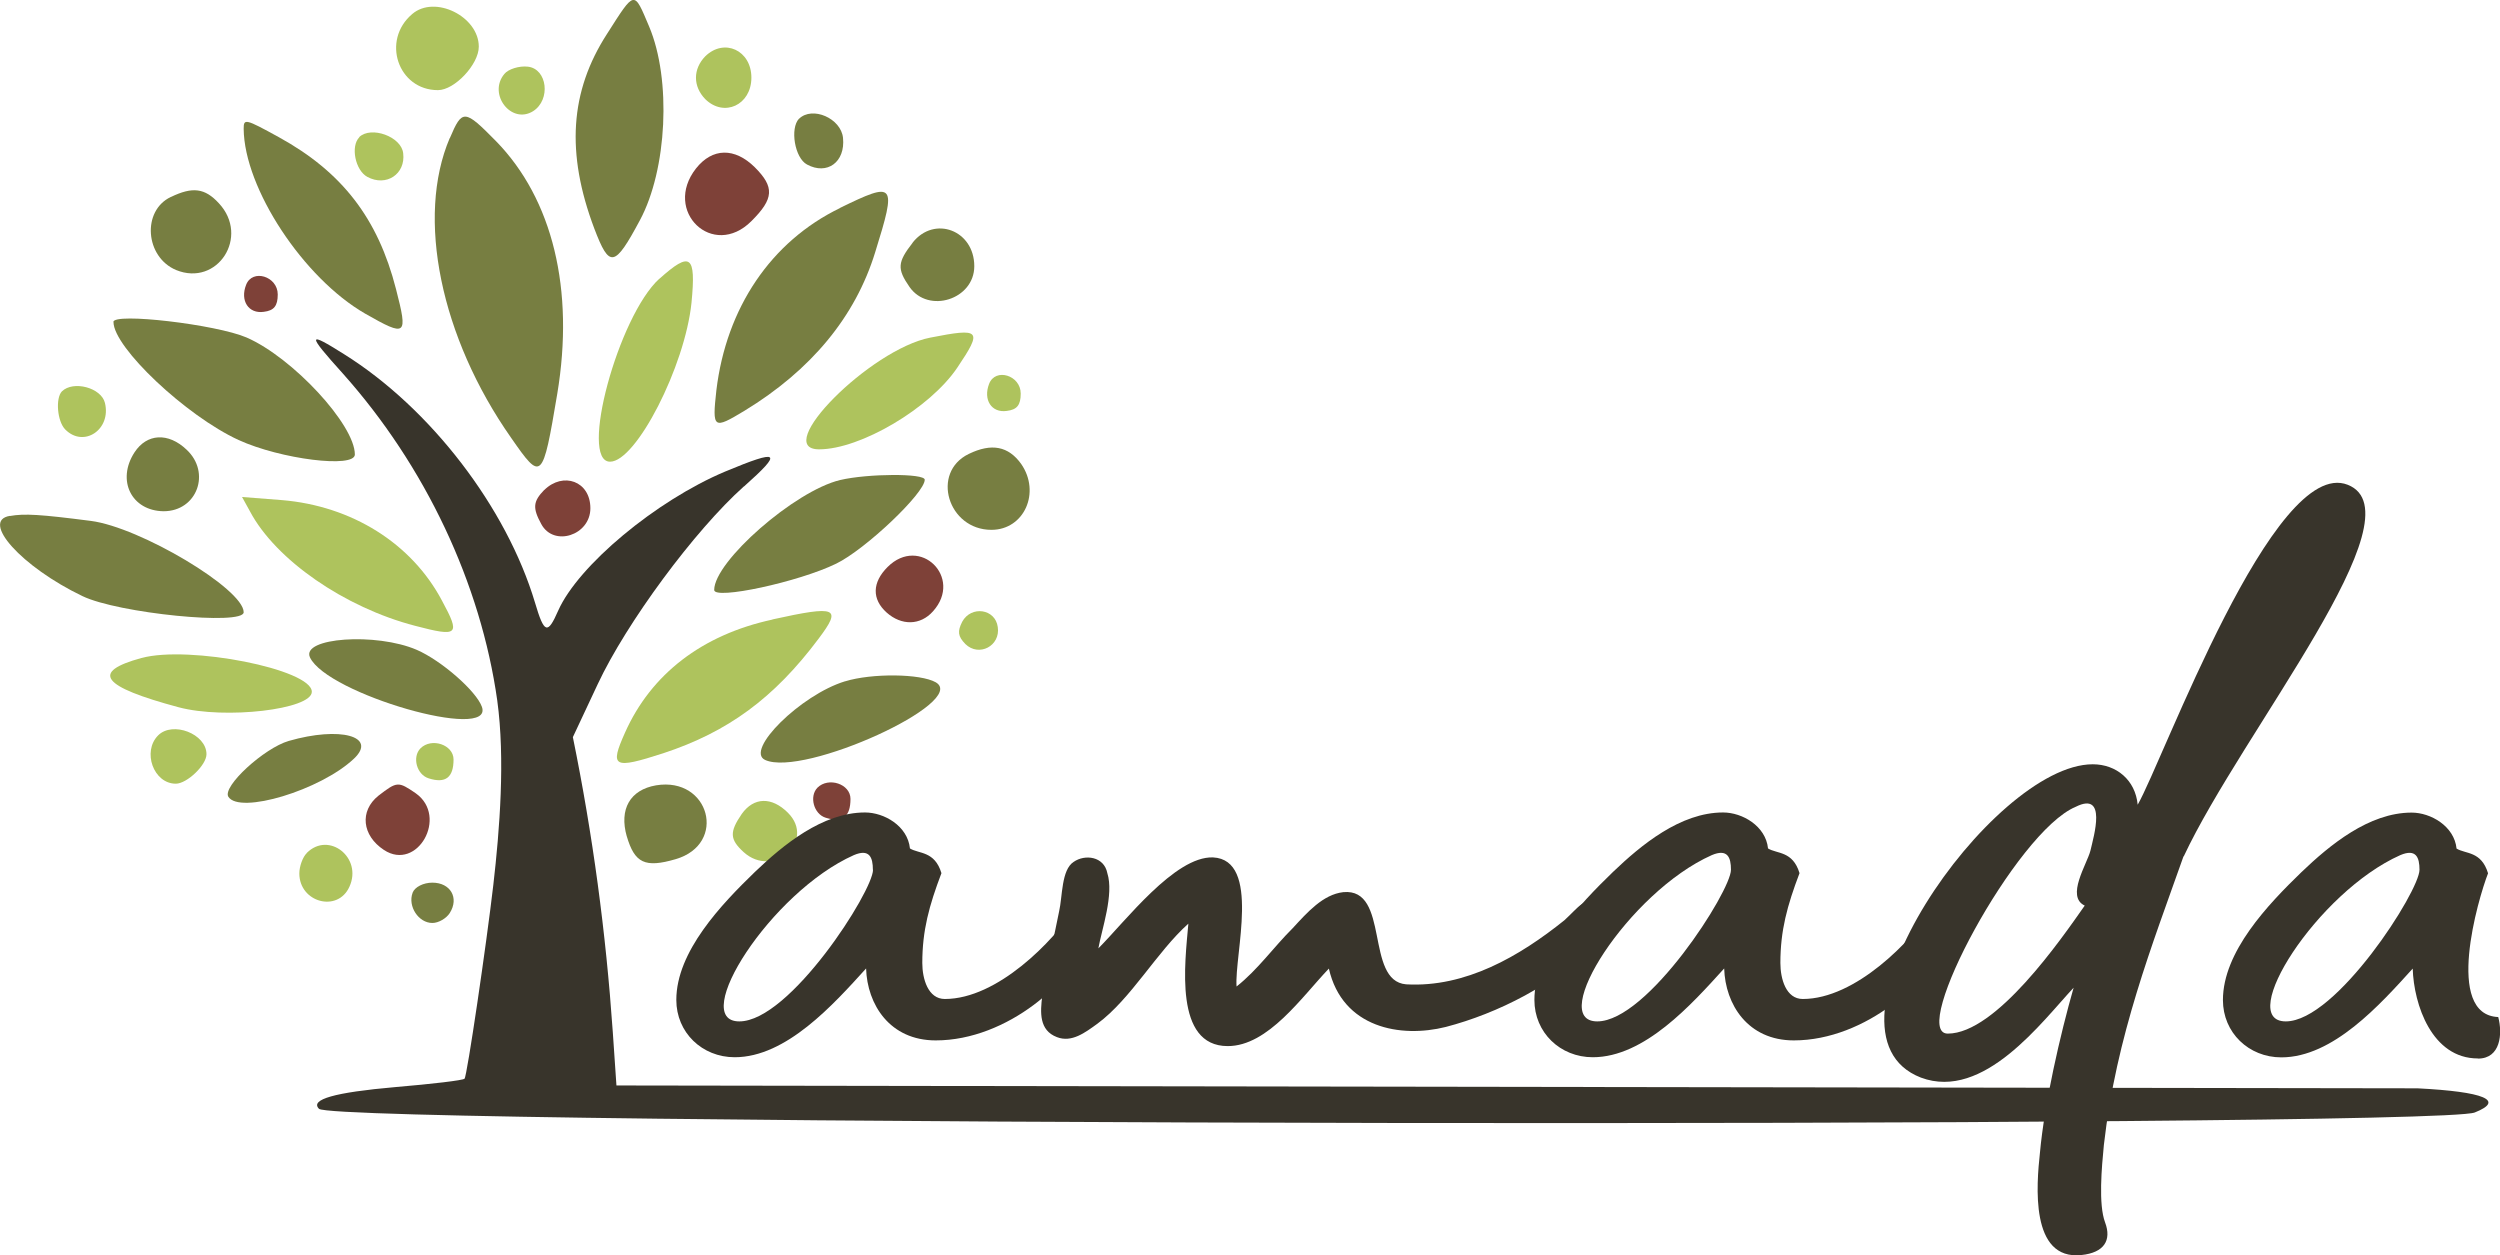 <?xml version="1.0" encoding="UTF-8"?>
<svg id="_イヤー_2" data-name="レイヤー 2" xmlns="http://www.w3.org/2000/svg" viewBox="0 0 184.16 92.47">
  <g id="_ブジェクト" data-name="オブジェクト">
    <g>
      <g>
        <path d="M44.72,2.49c-2.74,4.24-3.04,8.78-.94,14.35,1.12,2.94,1.49,2.87,3.36-.62,2-3.72,2.33-10.35,.68-14.26-1.14-2.69-1.03-2.71-3.1,.53Z" fill="#777e41"/>
        <path d="M30.37,1.03c-2.3,1.94-1.05,5.61,1.89,5.61,1.23,0,3.01-1.9,3.01-3.2,0-2.23-3.24-3.83-4.9-2.41Z" fill="#aec35d"/>
        <path d="M51.95,4.15c-.91,.94-.91,2.21,0,3.15,1.39,1.37,3.4,.43,3.4-1.58s-2-2.94-3.4-1.57Z" fill="#aec35d"/>
        <path d="M37.15,5.45c-1.23,1.49,.52,3.74,2.12,2.74,1.32-.84,1.05-3.12-.39-3.28-.64-.07-1.44,.18-1.73,.54Z" fill="#aec35d"/>
        <path d="M33.13,10.17c-2.49,5.84-.68,14.67,4.52,22.08,2.25,3.24,2.32,3.19,3.4-3.24,1.28-7.68-.34-14.34-4.51-18.61-2.33-2.37-2.49-2.37-3.4-.23Z" fill="#777e41"/>
        <path d="M58.86,8.74c-.68,.71-.32,2.9,.59,3.38,1.48,.8,2.83-.18,2.65-1.96-.14-1.44-2.26-2.37-3.24-1.41Z" fill="#777e41"/>
        <path d="M17.95,9.49c.04,4.38,4.4,11,8.96,13.62,3.04,1.73,3.15,1.64,2.26-1.82-1.33-5.2-3.97-8.62-8.62-11.18-2.49-1.37-2.6-1.39-2.6-.62Z" fill="#777e41"/>
        <path d="M26.47,10.11c-.66,.66-.3,2.44,.59,2.92,1.39,.75,2.83-.21,2.64-1.74-.13-1.23-2.37-2.03-3.24-1.19Z" fill="#aec35d"/>
        <path d="M51.27,12.41c-2.47,3.15,1.25,6.71,4.08,3.88,1.67-1.66,1.71-2.51,.25-3.97-1.48-1.46-3.12-1.44-4.33,.09Z" fill="#7e4138"/>
        <path d="M12.58,14.51c-2.14,1.02-1.89,4.42,.39,5.38,3.05,1.25,5.45-2.46,3.15-4.92-1.03-1.12-1.94-1.23-3.53-.46Z" fill="#777e41"/>
        <path d="M61.87,15.33c-5.07,2.46-8.37,7.34-9.1,13.43-.31,2.83-.23,2.89,2.07,1.5,4.91-2.99,8.17-6.93,9.63-11.68,1.59-5.11,1.48-5.25-2.6-3.26Z" fill="#777e41"/>
        <path d="M67.23,17.88c-1.12,1.44-1.16,1.92-.23,3.26,1.39,1.99,4.77,.92,4.77-1.53,0-2.65-2.94-3.76-4.54-1.74Z" fill="#777e41"/>
        <path d="M48.57,20.53c-3.03,2.76-5.93,13.48-3.63,13.48,1.92,0,5.52-7.02,6-11.72,.34-3.51-.07-3.81-2.37-1.75Z" fill="#aec35d"/>
        <path d="M18.13,20.98c-.46,1.17,.18,2.15,1.3,1.99,.75-.09,1.03-.43,1.03-1.28,0-1.34-1.87-1.91-2.33-.71Z" fill="#7e4138"/>
        <path d="M8.36,23.72c0,1.87,5.34,6.91,9.21,8.69,3.1,1.42,8.57,2.1,8.57,1.07,0-2.19-4.58-7.14-7.98-8.62-2.23-.96-9.81-1.85-9.81-1.14Z" fill="#777e41"/>
        <path d="M68.53,24.87c-4.43,.86-11.74,8.23-8.19,8.23,3.04,0,8.17-3.03,10.18-6.02,1.87-2.78,1.73-2.94-1.99-2.21Z" fill="#aec35d"/>
        <path d="M72.86,28.28c-.45,1.17,.18,2.15,1.3,1.99,.76-.09,1.03-.43,1.03-1.28,0-1.35-1.87-1.92-2.33-.71Z" fill="#aec35d"/>
        <path d="M4.56,28.83c-.48,.5-.35,2.21,.25,2.81,1.36,1.37,3.4,0,2.92-1.96-.27-1.12-2.33-1.67-3.17-.85Z" fill="#aec35d"/>
        <path d="M9.91,33.32c-1.34,2.06-.23,4.31,2.14,4.34,2.47,0,3.51-2.85,1.69-4.54-1.35-1.28-2.92-1.19-3.83,.2Z" fill="#777e41"/>
        <path d="M71.36,33.44c-2.81,1.37-1.53,5.59,1.67,5.59,2.42,0,3.65-2.76,2.19-4.86-.94-1.3-2.17-1.55-3.86-.73Z" fill="#777e41"/>
        <path d="M61.89,35.36c-3.35,.8-9.28,6-9.28,8.1,0,.75,6.23-.59,8.99-1.94,2.16-1.05,6.52-5.2,6.52-6.18,0-.48-4.18-.46-6.23,.02Z" fill="#777e41"/>
        <path d="M40.09,36.09c-.82,.85-.87,1.32-.22,2.51,.91,1.71,3.62,.84,3.62-1.16s-2.01-2.71-3.4-1.34Z" fill="#7e4138"/>
        <path d="M18.42,37.68c1.89,3.56,6.96,7.07,12.16,8.42,3.19,.84,3.35,.68,1.98-1.85-2.23-4.22-6.64-6.98-11.79-7.41l-2.94-.23,.59,1.07Z" fill="#aec35d"/>
        <path d="M.73,38c-2.19,.36,.86,3.76,5.34,5.91,2.62,1.27,11.88,2.19,11.88,1.19,0-1.71-7.64-6.27-11.27-6.73-3.72-.48-4.88-.55-5.95-.36Z" fill="#777e41"/>
        <path d="M65.38,41.77c-1.14,1.14-1.16,2.37-.07,3.35,1.1,.98,2.49,.96,3.42-.09,2.24-2.49-.98-5.63-3.35-3.26Z" fill="#7e4138"/>
        <path d="M56.9,45.64c-5.18,1.12-8.94,4.02-10.86,8.33-1.14,2.55-.87,2.71,2.81,1.52,4.77-1.57,8.17-4.06,11.45-8.44,1.73-2.3,1.37-2.47-3.4-1.42Z" fill="#aec35d"/>
        <path d="M70.88,45.8c-.36,.71-.32,1.07,.23,1.64,1,.98,2.6,.14,2.39-1.25-.18-1.35-1.96-1.6-2.62-.39Z" fill="#aec35d"/>
        <path d="M10.42,48.47c-3.76,1.03-2.96,2.1,2.74,3.63,3.42,.91,9.81,.16,9.81-1.14,0-1.66-9.05-3.44-12.54-2.49Z" fill="#aec35d"/>
        <path d="M62.24,50.19c-3.26,1-7.39,5.09-5.88,5.79,2.83,1.3,15.05-4.29,12.57-5.72-1.12-.64-4.7-.68-6.68-.07Z" fill="#777e41"/>
        <path d="M11.65,54.17c-1.19,1.19-.34,3.56,1.3,3.56,.82,0,2.26-1.37,2.26-2.17,0-1.5-2.49-2.46-3.56-1.39Z" fill="#aec35d"/>
        <path d="M21.27,54.58c-1.82,.53-4.9,3.35-4.45,4.11,.82,1.32,6.8-.48,9.26-2.81,1.73-1.64-1.03-2.39-4.81-1.3Z" fill="#777e41"/>
        <path d="M27.87,58.62c-1.39,1.12-1.21,2.92,.41,3.99,2.46,1.62,4.76-2.46,2.35-4.17-1.3-.89-1.37-.89-2.76,.18Z" fill="#7e4138"/>
        <path d="M60.21,58.03c-.61,.64-.27,1.94,.62,2.21,1.23,.38,1.82-.07,1.82-1.39,0-1.1-1.62-1.64-2.44-.82Z" fill="#7e4138"/>
        <path d="M54.64,59.96c-.91,1.33-.89,1.87,.14,2.81,2.19,1.98,5.34-.82,3.26-2.9-1.19-1.19-2.51-1.16-3.4,.09Z" fill="#aec35d"/>
        <path d="M22.6,62.84c-.3,.29-.55,.98-.55,1.5,0,2.14,2.83,2.9,3.69,.98,.98-2.14-1.52-4.11-3.14-2.49Z" fill="#aec35d"/>
        <path d="M30.39,65.78c-.36,.98,.44,2.21,1.46,2.21,.46,0,1.03-.34,1.28-.73,.71-1.12,.05-2.24-1.28-2.24-.66,0-1.3,.32-1.46,.75Z" fill="#777e41"/>
        <path d="M54.8,35.84c2.9-2.58,2.64-2.78-1.39-1.1-5.08,2.14-10.81,6.91-12.29,10.24-.78,1.78-1.03,1.71-1.71-.59-2.1-7.02-7.71-14.32-14.05-18.29-2.74-1.73-2.76-1.53-.11,1.41,6.09,6.82,10.17,15.49,11.38,24.09,.59,4.31,.18,9.51-.29,13.59-.5,4.33-1.94,14.12-2.12,14.27-.09,.12-2.39,.39-5.11,.62-4.45,.39-6.3,.91-5.61,1.6,1.25,1.23,155.81,1.46,158.8,.27,2.24-.89,.71-1.53-4.22-1.78l-132.67-.21-.27-3.95c-.51-7.34-1.47-14.5-2.94-21.71l1.82-3.88c2.12-4.54,7.16-11.36,10.79-14.6Z" fill="#38342b"/>
        <path d="M30.7,47.87c-2.99-1.29-8.52-.9-7.87,.55,1.25,2.7,13.58,6.24,12.67,3.65-.41-1.16-2.98-3.41-4.8-4.2Z" fill="#777e41"/>
        <path d="M30.97,55.13c-.62,.64-.28,1.94,.62,2.21,1.23,.39,1.82-.07,1.82-1.39,0-1.09-1.62-1.64-2.44-.82Z" fill="#aec35d"/>
        <path d="M46.17,61.6c.58,1.98,1.34,2.35,3.6,1.69,3.83-1.12,2.5-6.09-1.44-5.44-1.92,.33-2.73,1.76-2.16,3.76Z" fill="#777e41"/>
      </g>
      <g>
        <path d="M80.02,69.11c-.83,3.06-5.79,7.53-11.09,7.53-3.39,0-5.05-2.65-5.13-5.3-2.4,2.65-5.88,6.54-9.68,6.54-2.4,0-4.3-1.82-4.3-4.22,0-3.56,3.31-7.03,5.79-9.43,2.07-1.98,4.97-4.38,8.11-4.38,1.41,0,3.14,.99,3.31,2.65,.66,.41,1.82,.17,2.32,1.82-.91,2.4-1.41,4.22-1.41,6.62,0,1.16,.42,2.65,1.66,2.65,3.89,0,8.02-4.3,9.52-6.62,.66,0,1.07,1.41,.91,2.15Zm-15.72-5.04c0-.91-.25-1.57-1.4-1.08-6.13,2.73-12.17,12.25-8.44,12.25s9.85-9.6,9.85-11.17Z" fill="#38342b"/>
        <path d="M117.42,69.53c-2.82,2.98-7.12,5.13-10.92,6.12-3.31,.83-7.61,.09-8.61-4.3-1.98,2.07-4.47,5.71-7.45,5.71-3.97,0-3.15-6.12-2.9-9.02-2.32,2.07-4.22,5.54-6.7,7.37-.91,.66-1.9,1.41-2.98,.99-1.32-.5-1.24-1.82-1.08-3.06,.25-1.82,.91-4.47,1.24-6.21,.25-1.08,.16-3.06,1.07-3.64,.83-.58,2.24-.41,2.48,.83,.5,1.57-.41,4.13-.66,5.54,1.99-1.99,5.63-6.79,8.44-6.7,3.56,.17,1.57,7.2,1.74,9.51,1.57-1.24,2.73-2.9,4.14-4.3,1.07-1.16,2.23-2.48,3.72-2.65,3.47-.33,1.57,6.54,4.63,6.79,4.38,.25,8.36-2.07,11.66-4.72,1.08-.99,1.49-1.74,2.32-1.16,.58,.41,.83,1.82-.17,2.9Z" fill="#38342b"/>
        <path d="M143.23,69.11c-.83,3.06-5.79,7.53-11.09,7.53-3.39,0-5.05-2.65-5.13-5.3-2.4,2.65-5.87,6.54-9.68,6.54-2.4,0-4.3-1.82-4.3-4.22,0-3.56,3.31-7.03,5.79-9.43,2.07-1.98,4.96-4.38,8.11-4.38,1.41,0,3.14,.99,3.31,2.65,.66,.41,1.82,.17,2.32,1.82-.91,2.4-1.41,4.22-1.41,6.62,0,1.16,.41,2.65,1.65,2.65,3.89,0,8.03-4.3,9.52-6.62,.66,0,1.07,1.41,.91,2.15Zm-15.72-5.04c0-.91-.25-1.57-1.41-1.08-6.13,2.73-12.16,12.25-8.44,12.25s9.85-9.6,9.85-11.17Z" fill="#38342b"/>
        <path d="M160.85,63.07c-2.31,6.54-4.96,13.24-5.87,21.27-.16,1.65-.41,4.38,.09,5.71,.5,1.33-.09,2.23-1.74,2.4-3.81,.41-3.31-5.21-3.06-7.53,.33-3.64,1.49-8.69,2.48-12.16-2.32,2.48-6.62,8.35-11.25,6.62-8.52-3.31,5.21-23.08,12.66-23.08,1.74,0,3.14,1.16,3.31,2.98,1.9-3.31,10.01-25.72,15.47-23.57,5.46,2.15-7.78,18.19-12.08,27.38Zm-7.28,3.64c-1.41-.66,.17-3.06,.42-4.05,.25-1.08,1.24-4.39-1.08-3.23-4.39,1.82-12.33,16.71-9.43,16.71,3.56,0,8.35-6.95,10.09-9.43Z" fill="#38342b"/>
        <path d="M182.53,77.97c-3.39,0-4.72-3.97-4.8-6.62-2.4,2.65-5.87,6.54-9.68,6.54-2.4,0-4.3-1.82-4.3-4.22,0-3.56,3.31-7.03,5.79-9.43,2.07-1.98,4.96-4.38,8.11-4.38,1.4,0,3.14,.99,3.31,2.65,.66,.41,1.82,.17,2.32,1.82-.74,1.9-3.23,10.43,.75,10.59,.33,1.24,.17,3.06-1.49,3.06Zm-4.3-13.9c0-.91-.25-1.57-1.41-1.08-6.13,2.73-12.16,12.25-8.44,12.25s9.85-9.6,9.85-11.17Z" fill="#38342b"/>
      </g>
    </g>
  </g>
</svg>